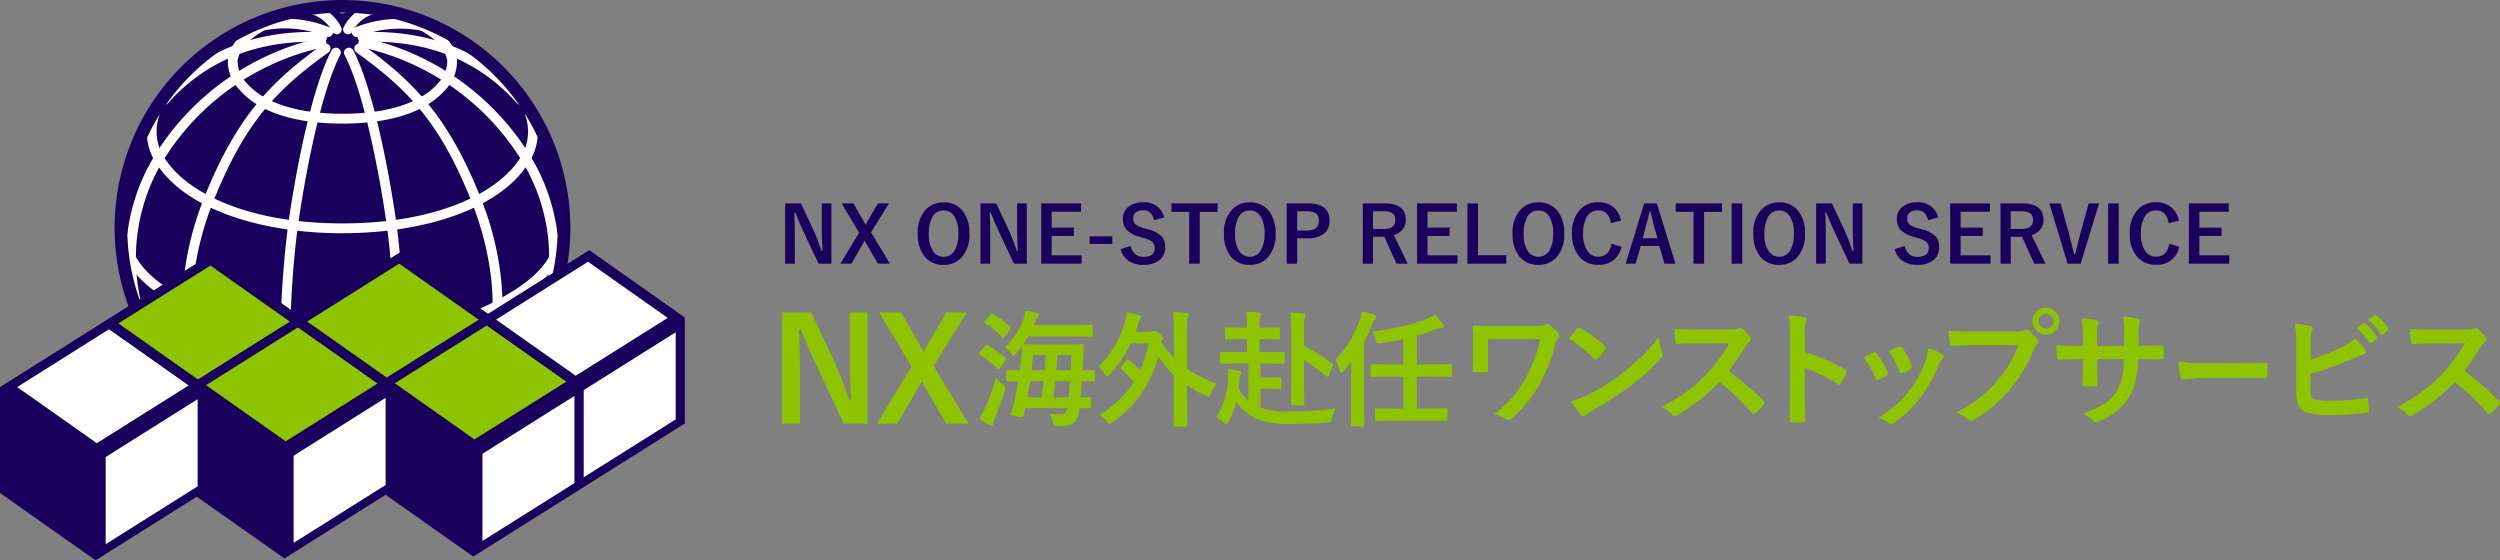 <svg xmlns="http://www.w3.org/2000/svg" xmlns:xlink="http://www.w3.org/1999/xlink" width="232" height="52" viewBox="0 0 232 52">
  <rect x="0" y="0" width="232" height="52" fill="#808080" stroke="none"/>
  <defs>
    <clipPath id="clip-path">
      <rect id="長方形_127" data-name="長方形 127" width="232" height="52" fill="none"/>
    </clipPath>
  </defs>
  <g id="logo" transform="translate(0 0)">
    <g id="グループ_90" data-name="グループ 90" transform="translate(0 0)" clip-path="url(#clip-path)">
      <path id="パス_145" data-name="パス 145" d="M135.662,34.046v5.592h-1.19l-1.355-2.882q-.433-.933-.8-1.848h-.1q.049.929.049,2.02v2.71h-.895V34.046h1.465L134,36.524a18.549,18.549,0,0,1,.743,1.918h.1q-.071-1.14-.07-2.048V34.046Z" transform="translate(-58.51 -15.17)" fill="#1a005d"/>
      <path id="パス_146" data-name="パス 146" d="M145.125,34.046l-1.665,2.685,1.753,2.907h-1.12l-1.038-1.795c-.019-.031-.053-.093-.1-.186-.035-.066-.065-.119-.092-.159-.049.084-.111.2-.186.345l-1.045,1.795h-1.018l1.739-2.868-1.623-2.724h1.1l.9,1.583q.038.067.119.215c.043.08.078.143.106.19l.229-.419.916-1.57Z" transform="translate(-62.626 -15.17)" fill="#1a005d"/>
      <path id="パス_147" data-name="パス 147" d="M155.962,33.875a2.144,2.144,0,0,1,1.816.852,3.3,3.3,0,0,1,.577,2.038,3.107,3.107,0,0,1-.75,2.242,2.176,2.176,0,0,1-1.651.665,2.142,2.142,0,0,1-1.817-.855,3.29,3.29,0,0,1-.577-2.034,3.117,3.117,0,0,1,.753-2.245,2.18,2.18,0,0,1,1.648-.661m0,.75a1.14,1.14,0,0,0-1.039.609,3.025,3.025,0,0,0-.331,1.541,2.761,2.761,0,0,0,.426,1.679A1.183,1.183,0,0,0,157,38.309a3.046,3.046,0,0,0,.327-1.535,2.775,2.775,0,0,0-.423-1.682,1.117,1.117,0,0,0-.94-.468" transform="translate(-68.394 -15.094)" fill="#1a005d"/>
      <path id="パス_148" data-name="パス 148" d="M168.358,34.046v5.592h-1.191l-1.355-2.882q-.433-.933-.8-1.848h-.1q.049.929.05,2.02v2.71h-.9V34.046h1.465l1.161,2.478a18.528,18.528,0,0,1,.743,1.918h.1q-.072-1.14-.071-2.048V34.046Z" transform="translate(-73.072 -15.17)" fill="#1a005d"/>
      <path id="パス_149" data-name="パス 149" d="M177.91,34.046v.771h-2.722v1.478h2.056v.771h-2.056v1.8h2.778v.771h-3.75V34.046Z" transform="translate(-77.593 -15.17)" fill="#1a005d"/>
      <rect id="長方形_124" data-name="長方形 124" width="2.105" height="0.707" transform="translate(101.123 21.931)" fill="#1a005d"/>
      <path id="パス_150" data-name="パス 150" d="M191.554,35.268l-.943.257q-.218-.915-1-.915a1.053,1.053,0,0,0-.722.222.648.648,0,0,0-.211.507.738.738,0,0,0,.243.6,2.225,2.225,0,0,0,.785.338l.3.088a2.651,2.651,0,0,1,1.345.7,1.444,1.444,0,0,1,.292.95,1.482,1.482,0,0,1-.577,1.253,2.318,2.318,0,0,1-1.444.4,2.344,2.344,0,0,1-1.433-.408,1.86,1.86,0,0,1-.679-1.042l.929-.3a1.318,1.318,0,0,0,.454.782,1.113,1.113,0,0,0,.708.228q1.071,0,1.07-.8a.735.735,0,0,0-.236-.6,2.414,2.414,0,0,0-.855-.369l-.289-.085a2.578,2.578,0,0,1-1.281-.707,1.5,1.5,0,0,1-.292-.975,1.363,1.363,0,0,1,.549-1.133,2.081,2.081,0,0,1,1.32-.394,1.87,1.87,0,0,1,1.968,1.394" transform="translate(-83.513 -15.093)" fill="#1a005d"/>
      <path id="パス_151" data-name="パス 151" d="M200.294,34.046v.785h-1.665v4.807h-.982V34.831H196v-.785Z" transform="translate(-87.293 -15.17)" fill="#1a005d"/>
      <path id="パス_152" data-name="パス 152" d="M207.2,33.875a2.145,2.145,0,0,1,1.816.852,3.3,3.3,0,0,1,.577,2.038,3.11,3.11,0,0,1-.75,2.242,2.176,2.176,0,0,1-1.651.665,2.142,2.142,0,0,1-1.816-.855,3.29,3.29,0,0,1-.577-2.034,3.117,3.117,0,0,1,.753-2.245,2.18,2.18,0,0,1,1.648-.661m0,.75a1.141,1.141,0,0,0-1.039.609,3.031,3.031,0,0,0-.331,1.541,2.761,2.761,0,0,0,.426,1.679,1.183,1.183,0,0,0,1.978-.144,3.039,3.039,0,0,0,.328-1.535,2.775,2.775,0,0,0-.423-1.682,1.118,1.118,0,0,0-.94-.468" transform="translate(-91.215 -15.094)" fill="#1a005d"/>
      <path id="パス_153" data-name="パス 153" d="M215.3,34.046h1.975q2,0,2,1.6a1.458,1.458,0,0,1-.6,1.264,2.472,2.472,0,0,1-1.461.38h-.943v2.347H215.3Zm.972.729v1.788h.915q1.1,0,1.1-.908,0-.88-1.066-.88Z" transform="translate(-95.893 -15.17)" fill="#1a005d"/>
      <path id="パス_154" data-name="パス 154" d="M228.019,34.046h2.011q1.982,0,1.982,1.52a1.384,1.384,0,0,1-.324.936,1.614,1.614,0,0,1-.785.486l1.292,2.65h-1.045l-1.134-2.506-.253.007h-.792v2.5h-.951Zm.951.729v1.643h.975q1.095,0,1.095-.837,0-.807-1.053-.806Z" transform="translate(-101.556 -15.17)" fill="#1a005d"/>
      <path id="パス_155" data-name="パス 155" d="M240.8,34.046v.771h-2.721v1.478h2.056v.771h-2.056v1.8h2.778v.771h-3.75V34.046Z" transform="translate(-105.605 -15.17)" fill="#1a005d"/>
      <path id="パス_156" data-name="パス 156" d="M246.514,34.046v4.808h2.623v.785h-3.605V34.046Z" transform="translate(-109.356 -15.17)" fill="#1a005d"/>
      <path id="パス_157" data-name="パス 157" d="M255.487,33.875a2.144,2.144,0,0,1,1.816.852,3.294,3.294,0,0,1,.577,2.038,3.114,3.114,0,0,1-.749,2.242,2.178,2.178,0,0,1-1.652.665,2.142,2.142,0,0,1-1.816-.855,3.29,3.29,0,0,1-.577-2.034,3.117,3.117,0,0,1,.753-2.245,2.18,2.18,0,0,1,1.648-.661m0,.75a1.141,1.141,0,0,0-1.039.609,3.032,3.032,0,0,0-.33,1.541,2.761,2.761,0,0,0,.426,1.679,1.183,1.183,0,0,0,1.978-.144,3.04,3.04,0,0,0,.328-1.535,2.774,2.774,0,0,0-.423-1.682,1.117,1.117,0,0,0-.94-.468" transform="translate(-112.72 -15.094)" fill="#1a005d"/>
      <path id="パス_158" data-name="パス 158" d="M267.588,35.565l-.943.229q-.208-1.183-1.176-1.183a1.177,1.177,0,0,0-1.06.612,2.932,2.932,0,0,0-.345,1.535,2.694,2.694,0,0,0,.447,1.679,1.161,1.161,0,0,0,.958.471q1,0,1.232-1.2l.919.282a2.023,2.023,0,0,1-2.158,1.664,2.192,2.192,0,0,1-1.841-.855,3.251,3.251,0,0,1-.588-2.034,3.1,3.1,0,0,1,.76-2.245,2.228,2.228,0,0,1,1.669-.661,2.127,2.127,0,0,1,1.479.513,2.17,2.17,0,0,1,.648,1.19" transform="translate(-117.15 -15.088)" fill="#1a005d"/>
      <path id="パス_159" data-name="パス 159" d="M274.905,34.046l1.725,5.593h-1.018l-.475-1.644h-1.718l-.483,1.644h-.922l1.714-5.593Zm.059,3.227-.327-1.133q-.063-.24-.331-1.376h-.063q-.18.785-.345,1.369l-.3,1.14Z" transform="translate(-121.151 -15.17)" fill="#1a005d"/>
      <path id="パス_160" data-name="パス 160" d="M284.683,34.046v.785h-1.665v4.807h-.982V34.831h-1.651v-.785Z" transform="translate(-124.879 -15.17)" fill="#1a005d"/>
      <rect id="長方形_125" data-name="長方形 125" width="0.982" height="5.592" transform="translate(160.698 18.876)" fill="#1a005d"/>
      <path id="パス_161" data-name="パス 161" d="M295.773,33.875a2.146,2.146,0,0,1,1.817.852,3.3,3.3,0,0,1,.577,2.038,3.112,3.112,0,0,1-.75,2.242,2.177,2.177,0,0,1-1.652.665,2.142,2.142,0,0,1-1.816-.855,3.289,3.289,0,0,1-.577-2.034,3.116,3.116,0,0,1,.753-2.245,2.18,2.18,0,0,1,1.648-.661m0,.75a1.141,1.141,0,0,0-1.039.609,3.031,3.031,0,0,0-.331,1.541,2.761,2.761,0,0,0,.426,1.679,1.183,1.183,0,0,0,1.979-.144,3.045,3.045,0,0,0,.328-1.535,2.775,2.775,0,0,0-.423-1.682,1.119,1.119,0,0,0-.941-.468" transform="translate(-130.663 -15.094)" fill="#1a005d"/>
      <path id="パス_162" data-name="パス 162" d="M308.17,34.046v5.592h-1.19l-1.355-2.882q-.433-.933-.8-1.848h-.1q.05.929.049,2.02v2.71h-.894V34.046h1.464l1.162,2.478a18.382,18.382,0,0,1,.743,1.918h.1q-.071-1.14-.071-2.048V34.046Z" transform="translate(-135.343 -15.17)" fill="#1a005d"/>
      <path id="パス_163" data-name="パス 163" d="M321.057,35.268l-.943.257q-.218-.915-1-.915a1.055,1.055,0,0,0-.722.222.648.648,0,0,0-.211.507.738.738,0,0,0,.243.6,2.215,2.215,0,0,0,.785.338l.3.088a2.654,2.654,0,0,1,1.346.7,1.447,1.447,0,0,1,.292.95,1.48,1.48,0,0,1-.577,1.253,2.317,2.317,0,0,1-1.443.4,2.344,2.344,0,0,1-1.433-.408,1.863,1.863,0,0,1-.679-1.042l.929-.3a1.315,1.315,0,0,0,.454.782,1.116,1.116,0,0,0,.708.228q1.07,0,1.07-.8a.735.735,0,0,0-.236-.6,2.422,2.422,0,0,0-.856-.369l-.288-.085a2.58,2.58,0,0,1-1.282-.707,1.5,1.5,0,0,1-.292-.975,1.363,1.363,0,0,1,.549-1.133,2.08,2.08,0,0,1,1.32-.394,1.87,1.87,0,0,1,1.968,1.394" transform="translate(-141.192 -15.093)" fill="#1a005d"/>
      <path id="パス_164" data-name="パス 164" d="M330,34.046v.771h-2.722v1.478h2.056v.771h-2.056v1.8h2.778v.771h-3.75V34.046Z" transform="translate(-145.331 -15.17)" fill="#1a005d"/>
      <path id="パス_165" data-name="パス 165" d="M334.728,34.046h2.01q1.982,0,1.982,1.52a1.384,1.384,0,0,1-.324.936,1.613,1.613,0,0,1-.785.486l1.292,2.65h-1.045l-1.134-2.506-.253.007h-.792v2.5h-.951Zm.951.729v1.643h.975q1.095,0,1.095-.837,0-.807-1.053-.806Z" transform="translate(-149.082 -15.17)" fill="#1a005d"/>
      <path id="パス_166" data-name="パス 166" d="M347.526,34.046l-1.711,5.592H344.6l-1.693-5.592h1.045l.729,2.629q.027.1.524,2.069h.1q.286-1.2.517-2.041l.736-2.657Z" transform="translate(-152.727 -15.17)" fill="#1a005d"/>
      <rect id="長方形_126" data-name="長方形 126" width="0.982" height="5.592" transform="translate(195.633 18.876)" fill="#1a005d"/>
      <path id="パス_167" data-name="パス 167" d="M360.917,35.565l-.944.229q-.208-1.183-1.176-1.183a1.177,1.177,0,0,0-1.06.612,2.932,2.932,0,0,0-.345,1.535,2.7,2.7,0,0,0,.447,1.679,1.161,1.161,0,0,0,.958.471q1,0,1.232-1.2l.919.282a2.023,2.023,0,0,1-2.158,1.664,2.192,2.192,0,0,1-1.841-.855,3.251,3.251,0,0,1-.588-2.034,3.1,3.1,0,0,1,.76-2.245,2.228,2.228,0,0,1,1.669-.661,2.127,2.127,0,0,1,1.479.513,2.17,2.17,0,0,1,.648,1.19" transform="translate(-158.717 -15.088)" fill="#1a005d"/>
      <path id="パス_168" data-name="パス 168" d="M369.944,34.046v.771h-2.722v1.478h2.056v.771h-2.056v1.8H370v.771h-3.75V34.046Z" transform="translate(-163.122 -15.17)" fill="#1a005d"/>
      <path id="パス_169" data-name="パス 169" d="M138.794,52.3V62.626h-2.2l-2.5-5.321q-.8-1.722-1.482-3.411h-.182q.092,1.716.091,3.73v5h-1.651V52.3h2.7l2.145,4.574a34.147,34.147,0,0,1,1.372,3.541h.182q-.13-2.106-.13-3.782V52.3Z" transform="translate(-58.288 -23.304)" fill="#8ec300"/>
      <path id="パス_170" data-name="パス 170" d="M155.066,52.3l-3.074,4.957,3.237,5.367h-2.067l-1.917-3.313q-.052-.085-.188-.345c-.065-.121-.121-.218-.169-.292q-.137.234-.344.637l-1.931,3.313h-1.878l3.211-5.3-3-5.029h2.034l1.664,2.924q.072.124.221.4c.078.147.143.264.195.351l.423-.773,1.69-2.9Z" transform="translate(-65.353 -23.304)" fill="#8ec300"/>
      <path id="パス_171" data-name="パス 171" d="M164.6,55.214a10.432,10.432,0,0,1,1.683,1.188.162.162,0,0,1,.052.1.308.308,0,0,1-.057.131l-.535.694c-.057.08-.1.119-.125.119a.257.257,0,0,1-.108-.057,8.294,8.294,0,0,0-1.644-1.285c-.053-.03-.079-.06-.079-.091a.281.281,0,0,1,.068-.13l.512-.614c.049-.06.093-.091.131-.091a.231.231,0,0,1,.1.034m-.779,6.776a6.613,6.613,0,0,0,.524-.9,14.233,14.233,0,0,0,1-2.831,4.8,4.8,0,0,0,.643.551c.171.11.256.208.256.3a1.352,1.352,0,0,1-.046.261,22.333,22.333,0,0,1-.944,2.666,1.341,1.341,0,0,0-.148.466q0,.188-.12.188a.625.625,0,0,1-.256-.091,8.314,8.314,0,0,1-.91-.608M165.1,52.3a9.1,9.1,0,0,1,1.6,1.2.138.138,0,0,1,.063.1.322.322,0,0,1-.074.147l-.512.683c-.053.068-.093.1-.119.1a.209.209,0,0,1-.1-.051,7.341,7.341,0,0,0-1.6-1.319q-.08-.04-.08-.08a.311.311,0,0,1,.074-.13l.523-.592c.053-.064.1-.1.131-.1a.239.239,0,0,1,.1.04m1.063,3.126a6.525,6.525,0,0,0,1.712-2.535,3.065,3.065,0,0,0,.211-.887q.574.08,1.1.2.211.052.21.176a.3.3,0,0,1-.1.2,1.146,1.146,0,0,0-.267.393,3.718,3.718,0,0,1-.154.364H172.7l1.524-.012a.213.213,0,0,1,.114.017.165.165,0,0,1,.017.1v.842c0,.064-.009.1-.029.119s-.045.017-.1.017l-1.524-.023h-4.334q-.187.33-.455.711l1.467.023h2.553l1.462-.023a.125.125,0,0,1,.142.142q-.04.585-.057.989l-.057,1.3.989-.023a.1.1,0,0,1,.136.125v.819a.169.169,0,0,1-.02.1.2.2,0,0,1-.117.02l-.136-.006q-.409-.012-.927-.017-.034.557-.125,1.506l.836-.023a.21.21,0,0,1,.125.023.194.194,0,0,1,.017.1v.785c0,.057-.008.092-.023.105a.217.217,0,0,1-.12.02l-.13-.006c-.254-.007-.525-.013-.814-.017l-.023.256a1.679,1.679,0,0,1-.495,1.109,1.579,1.579,0,0,1-1.04.3c-.319,0-.525,0-.62-.011s-.154-.03-.176-.069a1.46,1.46,0,0,1-.1-.307,2.776,2.776,0,0,0-.347-.756,9.8,9.8,0,0,0,1.092.051q.529,0,.586-.574h-3.9q-.086.381-.154.648-.034.187-.176.187a3.22,3.22,0,0,1-.455-.068,4.375,4.375,0,0,1-.472-.1c-.068-.023-.1-.053-.1-.091a.4.4,0,0,1,.028-.114,7.321,7.321,0,0,0,.279-.921q.245-1.035.409-2.041-.415.006-.757.017l-.233.006a.177.177,0,0,1-.114-.023.192.192,0,0,1-.017-.1v-.819q0-.091.028-.108a.181.181,0,0,1,.1-.017l1.131.023q.068-.488.16-1.466.034-.369.034-.779-.227.319-.546.694-.154.188-.233.188t-.233-.2a2.583,2.583,0,0,0-.6-.546m2.132,4.639h1.291q.08-.5.2-1.506h-1.246q-.108.734-.245,1.506m.512-3.951q-.051.688-.142,1.421h1.222q.046-.466.1-1.421Zm3.435,2.444H170.88q-.113,1.006-.187,1.506h1.422q.062-.506.13-1.506m.125-2.444h-1.291l-.1,1.421h1.336q.046-.977.057-1.421" transform="translate(-72.949 -23.173)" fill="#8ec300"/>
      <path id="パス_172" data-name="パス 172" d="M186.642,56.662a11.793,11.793,0,0,1,1.024,1,11.389,11.389,0,0,0,.8-2.524h-1.655a11.362,11.362,0,0,1-1.979,2.922q-.153.176-.233.176c-.053,0-.119-.078-.2-.233a2.4,2.4,0,0,0-.58-.711,9.608,9.608,0,0,0,2.445-4.122,3.689,3.689,0,0,0,.154-.915,9.578,9.578,0,0,1,1.188.256q.176.051.176.159a.261.261,0,0,1-.085.2,2.019,2.019,0,0,0-.233.6l-.2.592h1.2a.745.745,0,0,0,.352-.068.365.365,0,0,1,.159-.045.97.97,0,0,1,.512.313q.341.3.341.4a.4.4,0,0,1-.119.2l-.068.114a8.443,8.443,0,0,0,1.166,1.489V54a12.129,12.129,0,0,0-.1-1.768,10.493,10.493,0,0,1,1.285.091c.118.012.176.049.176.114a.925.925,0,0,1-.063.233,5.681,5.681,0,0,0-.079,1.3v3.525a13.466,13.466,0,0,0,2.735,1.393,3.42,3.42,0,0,0-.512.921q-.114.29-.21.29a.9.9,0,0,1-.267-.091,12.978,12.978,0,0,1-1.746-.977V60.7l.023,2.024a.181.181,0,0,1-.023.114.211.211,0,0,1-.108.017h-1.012c-.061,0-.1-.008-.108-.023a.212.212,0,0,1-.017-.108l.023-2.024V58.06a9.89,9.89,0,0,1-1.456-1.722,10.63,10.63,0,0,1-1.723,3.7,11.34,11.34,0,0,1-2.508,2.422.743.743,0,0,1-.278.165c-.038,0-.123-.078-.256-.233a2.834,2.834,0,0,0-.677-.62,9.132,9.132,0,0,0,3.179-3.047,12.619,12.619,0,0,0-1.149-1.188q-.068-.074-.068-.108a.252.252,0,0,1,.068-.136l.478-.619c.042-.053.076-.08.1-.08a.207.207,0,0,1,.119.068" transform="translate(-81.871 -23.273)" fill="#8ec300"/>
      <path id="パス_173" data-name="パス 173" d="M205.492,56.971l-1.5.023a.177.177,0,0,1-.114-.023.214.214,0,0,1-.017-.108v-.836c0-.068.009-.11.029-.125a.18.18,0,0,1,.1-.017l1.5.023h.876v-1.2h-.535l-1.388.023a.178.178,0,0,1-.114-.023.2.2,0,0,1-.017-.1v-.842c0-.064.007-.1.023-.119a.207.207,0,0,1,.108-.017l1.388.023h.535a9.909,9.909,0,0,0-.085-1.49q.615.017,1.2.068c.118.016.176.059.176.131a.64.64,0,0,1-.057.211,3.289,3.289,0,0,0-.068.881v.2h.393l1.376-.023q.092,0,.108.028a.21.21,0,0,1,.017.108v.842c0,.06-.008.1-.023.108a.194.194,0,0,1-.1.017l-1.376-.023h-.393v1.2h.717l1.49-.023c.064,0,.1.009.114.028a.232.232,0,0,1,.017.114v.836c0,.065-.008.1-.023.114a.211.211,0,0,1-.108.017l-1.49-.023h-.637v1.3h.87l.944-.023a.181.181,0,0,1,.114.023.2.2,0,0,1,.017.1v.842a.172.172,0,0,1-.02.1.185.185,0,0,1-.111.02l-.944-.023h-.87V61.07a7.338,7.338,0,0,0,2.6.358,35.291,35.291,0,0,0,4.368-.278,3.5,3.5,0,0,0-.336.909.662.662,0,0,1-.119.335.77.77,0,0,1-.313.057q-1.626.131-3.5.131a10.594,10.594,0,0,1-2.1-.171,4.455,4.455,0,0,1-2.849-1.9,7.847,7.847,0,0,1-.723,1.91q-.125.21-.2.211c-.045,0-.115-.048-.21-.142a2.716,2.716,0,0,0-.711-.546,6.924,6.924,0,0,0,1.086-3.713c0-.064.006-.129.006-.193a5.265,5.265,0,0,0-.034-.552q.591.074,1.052.171c.133.034.2.081.2.142a.36.36,0,0,1-.074.2,1.321,1.321,0,0,0-.068.432q-.051.591-.091.87a3.757,3.757,0,0,0,.893,1.109V56.971Zm4.88-4.707q.722.022,1.251.085c.125.011.187.053.187.125a.645.645,0,0,1-.074.233,5.183,5.183,0,0,0-.08,1.234v1.364a24.78,24.78,0,0,1,2.633,1.677c.053.034.079.066.079.1a.515.515,0,0,1-.045.136l-.364.858c-.038.091-.074.137-.108.137a.206.206,0,0,1-.1-.052,20.509,20.509,0,0,0-2.093-1.495v2.109l.023,1.933a.214.214,0,0,1-.02.119c-.013.016-.05.023-.11.023h-.978q-.091,0-.108-.028a.232.232,0,0,1-.017-.114l.023-1.933v-4.8a13.977,13.977,0,0,0-.1-1.711" transform="translate(-90.646 -23.241)" fill="#8ec300"/>
      <path id="パス_174" data-name="パス 174" d="M223.424,56.626a10.038,10.038,0,0,0,2.269-3.713,3.775,3.775,0,0,0,.2-.813,9.07,9.07,0,0,1,1.166.347c.125.049.187.1.187.164a.307.307,0,0,1-.13.211,1.329,1.329,0,0,0-.279.523,14.535,14.535,0,0,1-.745,1.6V60.89l.023,1.768c0,.06-.009.1-.028.114a.211.211,0,0,1-.108.017h-.984c-.06,0-.1-.008-.108-.023a.214.214,0,0,1-.017-.108l.023-1.768V58.212q0-.932.012-1.433-.341.461-.688.858c-.083.11-.154.165-.21.165-.072,0-.129-.089-.171-.267a2.885,2.885,0,0,0-.409-.909m5.38,5.628-1.57.023q-.091,0-.108-.023a.251.251,0,0,1-.011-.1v-.926a.2.2,0,0,1,.017-.108.181.181,0,0,1,.1-.017l1.57.023h.933V58.167h-1.314l-1.6.023c-.061,0-.1-.007-.114-.023a.191.191,0,0,1-.017-.1v-.91c0-.068.009-.109.028-.124a.175.175,0,0,1,.1-.018l1.6.023h1.314V54.693q-1.087.239-2.1.375c-.11.015-.18.023-.21.023a.184.184,0,0,1-.165-.079,1.126,1.126,0,0,1-.074-.268,2.911,2.911,0,0,0-.307-.784,19.621,19.621,0,0,0,5.078-1.16,2.909,2.909,0,0,0,.723-.4,6.166,6.166,0,0,1,.733.91.382.382,0,0,1,.091.21c0,.072-.073.113-.222.125a2.281,2.281,0,0,0-.659.176q-.842.33-1.632.557v2.655h1.535l1.6-.023a.186.186,0,0,1,.114.023.267.267,0,0,1,.017.119v.91c0,.056-.008.092-.023.105a.187.187,0,0,1-.108.019l-1.6-.023h-1.535v2.956h1.143l1.57-.023a.181.181,0,0,1,.114.023.206.206,0,0,1,.017.1v.926c0,.057-.007.092-.021.105s-.05.02-.11.02l-1.57-.023Z" transform="translate(-99.509 -23.214)" fill="#8ec300"/>
      <path id="パス_175" data-name="パス 175" d="M247.822,55.634v1.455q0,.978.012,1.4c0,.095-.014.152-.04.171a.333.333,0,0,1-.17.034c-.171.007-.342.011-.512.011s-.341,0-.511-.011c-.149,0-.222-.042-.222-.125q.057-.773.057-1.478v-1.1q0-.944-.046-1.513c0-.075.052-.114.153-.114q1.024.046,1.946.045h3.923a1.329,1.329,0,0,0,.712-.13.253.253,0,0,1,.148-.068.412.412,0,0,1,.222.1,4.211,4.211,0,0,1,.864.773.318.318,0,0,1,.079.2.31.31,0,0,1-.1.222,1.959,1.959,0,0,0-.3.688,15.935,15.935,0,0,1-1.417,3.6,11.487,11.487,0,0,1-2.61,3.19.392.392,0,0,1-.279.13.4.4,0,0,1-.233-.079,3.762,3.762,0,0,0-1.12-.444A11.72,11.72,0,0,0,250.2,60.9a10.191,10.191,0,0,0,1.126-1.671,13.472,13.472,0,0,0,1.342-3.6Z" transform="translate(-109.733 -24.155)" fill="#8ec300"/>
      <path id="パス_176" data-name="パス 176" d="M262.46,55.849q.29-.353.813-.91a.212.212,0,0,1,.165-.091.367.367,0,0,1,.153.057,10.5,10.5,0,0,1,2.224,1.654.279.279,0,0,1,.1.165.253.253,0,0,1-.068.147,11.345,11.345,0,0,1-.722.875c-.065.061-.112.091-.143.091a.247.247,0,0,1-.148-.091,11.985,11.985,0,0,0-2.377-1.9m.256,5.81a8.577,8.577,0,0,0,1.575-.58q1.126-.585,1.871-1.074.654-.427,1.479-1.092a24.612,24.612,0,0,0,1.86-1.637,17.584,17.584,0,0,0,1.337-1.529,5.408,5.408,0,0,0,.324,1.359.612.612,0,0,1,.057.222.631.631,0,0,1-.188.352,17.914,17.914,0,0,1-2.678,2.467,26.8,26.8,0,0,1-3.515,2.28,4.547,4.547,0,0,0-.779.54.335.335,0,0,1-.211.114.288.288,0,0,1-.2-.125,7.632,7.632,0,0,1-.933-1.3" transform="translate(-116.895 -24.438)" fill="#8ec300"/>
      <path id="パス_177" data-name="パス 177" d="M284.263,58.854a28.31,28.31,0,0,1,3.224,2.814.25.25,0,0,1,.091.165A.288.288,0,0,1,287.5,62a6.239,6.239,0,0,1-.779.8.217.217,0,0,1-.142.068.266.266,0,0,1-.165-.091,21.141,21.141,0,0,0-3.025-2.888,16.864,16.864,0,0,1-3.913,3.076,1,1,0,0,1-.267.091.254.254,0,0,1-.2-.1,3.223,3.223,0,0,0-.978-.762,16.184,16.184,0,0,0,2.411-1.466A14.7,14.7,0,0,0,284.32,56.3l-3,.012q-.9,0-1.843.074c-.076.007-.127-.059-.154-.2a5.587,5.587,0,0,1-.1-1.211q.625.046,1.967.045h3.2a1.914,1.914,0,0,0,.8-.108.218.218,0,0,1,.131-.045.484.484,0,0,1,.2.091,4.147,4.147,0,0,1,.756.819.333.333,0,0,1,.057.147.308.308,0,0,1-.153.233,2.235,2.235,0,0,0-.427.517,20.2,20.2,0,0,1-1.49,2.177" transform="translate(-123.83 -24.448)" fill="#8ec300"/>
      <path id="パス_178" data-name="パス 178" d="M300.8,56.2a17.461,17.461,0,0,1,3.7,1.586c.1.053.153.119.153.2a.281.281,0,0,1-.023.1,6.57,6.57,0,0,1-.5,1.012c-.049.088-.1.131-.154.131a.194.194,0,0,1-.131-.057,12.827,12.827,0,0,0-3.06-1.5v2.575q0,.637.046,2.28v.034q0,.142-.211.142c-.175.011-.347.017-.517.017s-.347-.006-.517-.017c-.148,0-.222-.059-.222-.176q.046-1.126.045-2.291V54.51a10.5,10.5,0,0,0-.114-1.723,8.2,8.2,0,0,1,1.456.187c.148.03.222.1.222.2a.6.6,0,0,1-.1.267,3.844,3.844,0,0,0-.08,1.092Z" transform="translate(-133.302 -23.52)" fill="#8ec300"/>
      <path id="パス_179" data-name="パス 179" d="M311.8,59c.228-.125.534-.278.921-.46a.283.283,0,0,1,.125-.034.232.232,0,0,1,.176.114,6.143,6.143,0,0,1,1,1.723c.03.11.046.169.046.176,0,.049-.046.1-.136.165a5.305,5.305,0,0,1-.75.358.285.285,0,0,1-.1.023c-.08,0-.142-.061-.187-.182A6.822,6.822,0,0,0,311.8,59m6.011-.869a5.157,5.157,0,0,1,1.3.557c.1.076.154.142.154.2a.308.308,0,0,1-.125.211,1.841,1.841,0,0,0-.353.591,14.127,14.127,0,0,1-1.757,3.1,10.151,10.151,0,0,1-2.4,2.251.524.524,0,0,1-.278.125.255.255,0,0,1-.187-.08,2.823,2.823,0,0,0-.99-.489,16.507,16.507,0,0,0,1.746-1.29,8.074,8.074,0,0,0,1.047-1.132,10.783,10.783,0,0,0,1.575-2.808,5.2,5.2,0,0,0,.267-1.234m-3.668.278q.744-.353.933-.426a.275.275,0,0,1,.119-.034.234.234,0,0,1,.182.125,5.839,5.839,0,0,1,.9,1.7.461.461,0,0,1,.028.136q0,.1-.148.176a4.863,4.863,0,0,1-.8.358.235.235,0,0,1-.074.017c-.062,0-.114-.063-.159-.188a8.469,8.469,0,0,0-.978-1.865" transform="translate(-138.869 -25.818)" fill="#8ec300"/>
      <path id="パス_180" data-name="パス 180" d="M326.049,53.637q.734.08,2.235.08h4.157a1.329,1.329,0,0,0,.643-.119.358.358,0,0,1,.2-.068.265.265,0,0,1,.194.079,4.167,4.167,0,0,1,.8.807.4.4,0,0,1,.091.227.325.325,0,0,1-.114.222,1.651,1.651,0,0,0-.273.461,13.84,13.84,0,0,1-2.258,3.786,12.926,12.926,0,0,1-3.3,2.774.586.586,0,0,1-.319.1.4.4,0,0,1-.289-.131,3.446,3.446,0,0,0-1.081-.636,13.306,13.306,0,0,0,2.257-1.4,11.7,11.7,0,0,0,1.547-1.506,10.361,10.361,0,0,0,1.974-3.326H328.3q-.66,0-1.922.057c-.121.008-.2-.07-.221-.233q-.041-.29-.1-1.172m9.037-2.132a1.247,1.247,0,1,1-1.257,1.245,1.174,1.174,0,0,1,.415-.933,1.226,1.226,0,0,1,.842-.313m0,.557a.662.662,0,0,0-.517.222.681.681,0,0,0-.171.466.7.7,0,0,0,1.206.472.689.689,0,0,0,.171-.472.669.669,0,0,0-.688-.688" transform="translate(-145.217 -22.949)" fill="#8ec300"/>
      <path id="パス_181" data-name="パス 181" d="M351.7,55.684h.409q.956,0,1.758-.034h.028q.12,0,.136.188c.012.147.017.3.017.455s-.006.313-.017.461c-.011.125-.063.187-.154.187h-.046l-1.678-.011h-.477a10.277,10.277,0,0,1-.29,2.177,5.675,5.675,0,0,1-.609,1.41,5.484,5.484,0,0,1-2.747,2.166,1.1,1.1,0,0,1-.329.1.338.338,0,0,1-.217-.131,3.1,3.1,0,0,0-.966-.694,7.612,7.612,0,0,0,2.064-.932,3.887,3.887,0,0,0,1.08-1.132,4.313,4.313,0,0,0,.518-1.325,9.571,9.571,0,0,0,.165-1.643h-2.48v.42q0,1.313.034,1.927c.008.1-.059.154-.2.165s-.313.017-.5.017-.351-.006-.506-.017-.211-.057-.211-.136v-.029q.063-.989.063-1.9V56.93h-.352q-1.013,0-1.923.057-.118,0-.136-.222-.034-.182-.079-1.126.813.057,2.138.057h.352v-.847a9.86,9.86,0,0,0-.142-1.712,11.694,11.694,0,0,1,1.422.182c.118.023.176.078.176.165a.9.9,0,0,1-.068.245,4.166,4.166,0,0,0-.085,1.12V55.7h2.5l.012-1.143c0-.053,0-.133,0-.238a6.957,6.957,0,0,0-.108-1.353,10.613,10.613,0,0,1,1.365.2c.14.03.211.091.211.182a.576.576,0,0,1-.052.211,3.677,3.677,0,0,0-.091,1.023Z" transform="translate(-153.242 -23.598)" fill="#8ec300"/>
      <path id="パス_182" data-name="パス 182" d="M364.535,60.519a13.954,13.954,0,0,0,2.262.142h3.378q.5,0,1.279-.017,1-.017,1.131-.023h.05q.138,0,.138.165.016.267.016.552t-.016.546c0,.118-.049.176-.148.176h-.04q-1.572-.023-2.339-.023h-3.773l-1.54.142c-.134,0-.213-.082-.241-.245a12.212,12.212,0,0,1-.159-1.415" transform="translate(-162.358 -26.965)" fill="#8ec300"/>
      <path id="パス_183" data-name="パス 183" d="M385.468,56.845a23.3,23.3,0,0,0,2.844-1.125,4.241,4.241,0,0,0,1.245-.842,6.3,6.3,0,0,1,.968,1.046.352.352,0,0,1,.091.211q0,.159-.2.21a7.453,7.453,0,0,0-.967.386,31.7,31.7,0,0,1-4,1.444v1.546a1.413,1.413,0,0,0,.091.608.474.474,0,0,0,.3.216,5.955,5.955,0,0,0,1.461.13,21.751,21.751,0,0,0,3.288-.267.578.578,0,0,1,.073-.006c.08,0,.125.057.137.171q.068.648.068,1.006c0,.129-.082.2-.245.21a28.036,28.036,0,0,1-3.457.211,5.956,5.956,0,0,1-2.217-.313q-.825-.347-.825-1.745v-4.3a14.838,14.838,0,0,0-.114-2.132,10.708,10.708,0,0,1,1.468.233c.125.034.187.1.187.187a.526.526,0,0,1-.079.245,2.807,2.807,0,0,0-.12,1.046Zm4.254-2.934.614-.432a.107.107,0,0,1,.068-.028.182.182,0,0,1,.108.051,4.877,4.877,0,0,1,1.1,1.251.139.139,0,0,1,.034.079.127.127,0,0,1-.068.1l-.489.364a.175.175,0,0,1-.091.034.139.139,0,0,1-.108-.074,6.015,6.015,0,0,0-1.172-1.347m1.069-.767.58-.421a.153.153,0,0,1,.074-.028.185.185,0,0,1,.1.051,4.513,4.513,0,0,1,1.109,1.2.2.2,0,0,1,.034.1.143.143,0,0,1-.074.114l-.461.364a.178.178,0,0,1-.1.034.124.124,0,0,1-.1-.074,5.526,5.526,0,0,0-1.166-1.336" transform="translate(-171.033 -23.479)" fill="#8ec300"/>
      <path id="パス_184" data-name="パス 184" d="M407.324,58.854a28.32,28.32,0,0,1,3.224,2.814.251.251,0,0,1,.091.165.288.288,0,0,1-.079.171,6.241,6.241,0,0,1-.779.8.216.216,0,0,1-.143.068.267.267,0,0,1-.165-.091,21.132,21.132,0,0,0-3.025-2.888,16.863,16.863,0,0,1-3.913,3.076,1,1,0,0,1-.267.091.254.254,0,0,1-.2-.1,3.226,3.226,0,0,0-.978-.762,16.183,16.183,0,0,0,2.411-1.466,14.7,14.7,0,0,0,3.879-4.423l-3,.012q-.9,0-1.842.074c-.076.007-.127-.059-.154-.2a5.586,5.586,0,0,1-.1-1.211q.625.046,1.967.045h3.2a1.915,1.915,0,0,0,.8-.108.218.218,0,0,1,.131-.045.484.484,0,0,1,.2.091,4.142,4.142,0,0,1,.756.819.334.334,0,0,1,.057.147.308.308,0,0,1-.153.233,2.228,2.228,0,0,0-.426.517,20.235,20.235,0,0,1-1.49,2.177" transform="translate(-178.639 -24.448)" fill="#8ec300"/>
      <path id="パス_185" data-name="パス 185" d="M40.759,41.861A20.364,20.364,0,1,0,20.566,21.675,20.368,20.368,0,0,0,40.759,41.861" transform="translate(-9.16 -0.505)" fill="#1a005d"/>
      <path id="パス_186" data-name="パス 186" d="M56.926,74.965a.456.456,0,1,1,.456-.457v0a.456.456,0,0,1-.456.456" transform="translate(-25.151 -32.995)" fill="#fff"/>
      <path id="パス_187" data-name="パス 187" d="M60.361,45.309a.456.456,0,0,1-.233-.848c2.908-1.722,2.2-14.2,1.4-19.976-.583-4.221-2.066-12.307-3.92-15.835a.456.456,0,1,1,.808-.424c1.912,3.638,3.424,11.853,4.016,16.133.025.183,2.479,18.327-1.841,20.886a.456.456,0,0,1-.232.063" transform="translate(-25.635 -3.557)" fill="#fff"/>
      <path id="パス_188" data-name="パス 188" d="M68.4,42.471a.456.456,0,0,1-.288-.809c5.161-4.2,4.774-12.876,2.1-19.613C67.288,14.669,64.309,11.569,59.5,8.123a.456.456,0,1,1,.531-.741c4.846,3.471,8.04,6.782,11.035,14.33,2.795,7.046,3.145,16.166-2.373,20.657a.456.456,0,0,1-.288.1" transform="translate(-26.415 -3.251)" fill="#fff"/>
      <path id="パス_189" data-name="パス 189" d="M77.645,31.415a.444.444,0,0,1-.119-.016.456.456,0,0,1-.321-.559,17.266,17.266,0,0,0-2.086-13.161A23.259,23.259,0,0,0,60.378,7.231a.456.456,0,1,1,.191-.891A24.2,24.2,0,0,1,75.9,17.215a18.179,18.179,0,0,1,2.182,13.863.458.458,0,0,1-.44.338" transform="translate(-26.731 -2.82)" fill="#fff"/>
      <path id="パス_190" data-name="パス 190" d="M59.315,4.833a.456.456,0,0,1-.177-.877A11.2,11.2,0,0,1,66.82,3.7a.456.456,0,0,1-.336.848,10.359,10.359,0,0,0-6.993.248.457.457,0,0,1-.177.036" transform="translate(-26.215 -1.399)" fill="#fff"/>
      <path id="パス_191" data-name="パス 191" d="M57.868,3.576a.461.461,0,0,1-.186-.04.455.455,0,0,1-.23-.6A4,4,0,0,1,59.878.887a.456.456,0,1,1,.086.908,3.3,3.3,0,0,0-1.68,1.511.457.457,0,0,1-.417.27" transform="translate(-25.57 -0.395)" fill="#fff"/>
      <path id="パス_192" data-name="パス 192" d="M74.966,12.11a.453.453,0,0,1-.341-.152c-3.566-4-8.385-5.915-14.3-5.688a.456.456,0,1,1-.034-.911c6.21-.227,11.26,1.782,15.016,5.993a.455.455,0,0,1-.34.758" transform="translate(-26.656 -2.38)" fill="#fff"/>
      <path id="パス_193" data-name="パス 193" d="M56.925,1.5A.46.46,0,0,1,56.6,1.37a.468.468,0,0,1-.134-.323A.459.459,0,0,1,57.015.6.335.335,0,0,1,57.1.626a.4.4,0,0,1,.077.04.455.455,0,0,1,.072.058.426.426,0,0,1,.1.148.445.445,0,0,1,.036.175.459.459,0,0,1-.458.457" transform="translate(-25.15 -0.263)" fill="#fff"/>
      <path id="パス_194" data-name="パス 194" d="M49.731,45.309a.451.451,0,0,1-.232-.063c-4.32-2.559-1.866-20.7-1.841-20.886.592-4.28,2.1-12.5,4.017-16.133a.456.456,0,0,1,.808.424c-1.854,3.527-3.337,11.613-3.921,15.835-.8,5.774-1.506,18.254,1.4,19.976a.456.456,0,0,1-.233.848" transform="translate(-20.907 -3.557)" fill="#fff"/>
      <path id="パス_195" data-name="パス 195" d="M35.152,42.471a.456.456,0,0,1-.288-.1c-5.518-4.491-5.168-13.611-2.373-20.657,2.995-7.547,6.188-10.859,11.035-14.33a.456.456,0,1,1,.531.741c-4.812,3.446-7.79,6.546-10.718,13.926-2.673,6.736-3.059,15.413,2.1,19.613a.456.456,0,0,1-.288.809" transform="translate(-13.59 -3.251)" fill="#fff"/>
      <path id="パス_196" data-name="パス 196" d="M22.01,31.439a.458.458,0,0,1-.44-.338,18.209,18.209,0,0,1,2.168-13.887A24.2,24.2,0,0,1,39.073,6.34a.456.456,0,1,1,.191.891A23.261,23.261,0,0,0,24.523,17.679a17.531,17.531,0,0,0-2.072,13.185.456.456,0,0,1-.322.559.437.437,0,0,1-.119.016" transform="translate(-9.361 -2.82)" fill="#fff"/>
      <path id="パス_197" data-name="パス 197" d="M48.641,4.821a.457.457,0,0,1-.177-.036,10.051,10.051,0,0,0-7-.253.456.456,0,1,1-.336-.847,11.032,11.032,0,0,1,7.687.26.456.456,0,0,1-.177.877" transform="translate(-18.19 -1.387)" fill="#fff"/>
      <path id="パス_198" data-name="パス 198" d="M54.335,3.576a.457.457,0,0,1-.417-.27,3.3,3.3,0,0,0-1.68-1.511.456.456,0,0,1,.085-.908,4,4,0,0,1,2.427,2.047.457.457,0,0,1-.416.642" transform="translate(-23.082 -0.394)" fill="#fff"/>
      <path id="パス_199" data-name="パス 199" d="M27.114,12.11a.455.455,0,0,1-.34-.758C30.53,7.14,35.583,5.124,41.79,5.358a.456.456,0,0,1,.439.473.468.468,0,0,1-.473.439c-5.921-.226-10.735,1.689-14.3,5.688a.453.453,0,0,1-.341.152" transform="translate(-11.873 -2.379)" fill="#fff"/>
      <path id="パス_200" data-name="パス 200" d="M42.7,29.814c-7.831,0-14.35-2.341-17.011-6.109a5.394,5.394,0,0,1-.858-5.066.456.456,0,0,1,.86.3,4.52,4.52,0,0,0,.743,4.236C28.39,25.947,33.689,28.9,42.7,28.9S57,25.948,58.954,23.184a4.526,4.526,0,0,0,.742-4.242.456.456,0,0,1,.859-.305,5.4,5.4,0,0,1-.856,5.073c-2.659,3.766-9.172,6.1-17,6.1" transform="translate(-10.927 -8.169)" fill="#fff"/>
      <path id="パス_201" data-name="パス 201" d="M48.743,12.278c-5.623,0-8.278-1.684-9.516-3.1a3.828,3.828,0,0,1-1.114-2.832c.247-1.851,2.105-3.449,5.233-4.5a.456.456,0,1,1,.291.864c-2.78.935-4.421,2.27-4.62,3.759a3,3,0,0,0,.9,2.111c.911,1.04,3.269,2.786,8.829,2.786s7.918-1.746,8.829-2.786a3,3,0,0,0,.9-2.111c-.2-1.491-1.845-2.827-4.634-3.764a.456.456,0,1,1,.29-.864c3.136,1.053,5,2.654,5.248,4.507A3.828,3.828,0,0,1,58.259,9.18c-1.237,1.413-3.892,3.1-9.516,3.1" transform="translate(-16.968 -0.81)" fill="#fff"/>
      <path id="パス_202" data-name="パス 202" d="M40.582,49.044c-5.551,0-11.164-1.169-14.652-3.052-3.254-1.756-5.545-3.573-6.148-6.728a.456.456,0,0,1,.9-.171c.538,2.811,2.575,4.417,5.686,6.1,3.311,1.787,8.892,2.942,14.219,2.942S51.489,46.978,54.8,45.191c3.113-1.681,5.15-3.284,5.689-6.085a.456.456,0,0,1,.9.172c-.605,3.143-2.9,4.957-6.152,6.714-3.487,1.882-9.1,3.052-14.652,3.052" transform="translate(-8.807 -17.254)" fill="#fff"/>
      <path id="パス_203" data-name="パス 203" d="M44.5,66.544a32.388,32.388,0,0,1-9.01-1.23l-.478-.16a19.656,19.656,0,0,1-6.258-3.131.456.456,0,0,1,.547-.73,18.85,18.85,0,0,0,6,3l.483.162a32.743,32.743,0,0,0,17.433,0l.484-.162a18.853,18.853,0,0,0,6.007-3,.456.456,0,1,1,.548.729,19.638,19.638,0,0,1-6.266,3.139l-.48.161a32.388,32.388,0,0,1-9.01,1.23" transform="translate(-12.726 -27.266)" fill="#fff"/>
      <path id="パス_204" data-name="パス 204" d="M40.307,0A21.148,21.148,0,1,0,61.461,21.148,21.175,21.175,0,0,0,40.307,0m0,41.12A19.972,19.972,0,1,1,60.285,21.148,20,20,0,0,1,40.307,41.12" transform="translate(-8.53 0)" fill="#1a005d"/>
      <path id="パス_205" data-name="パス 205" d="M63.554,48.154,54.683,41.9l-9.391,5.907-8.132-5.731-9.391,5.907-8.132-5.731L9.391,48.7,0,54.606v9.813L8.871,70.67l9.391-5.907,8.132,5.731,9.391-5.907,8.132,5.731L63.554,57.967Z" transform="translate(0 -18.67)" fill="#1a005d"/>
      <path id="パス_206" data-name="パス 206" d="M19.116,59.444l-8.871-6.252L0,59.636l8.871,6.252Z" transform="translate(0 -23.701)" fill="#1a005d"/>
      <path id="パス_207" data-name="パス 207" d="M18.8,60.31,11.41,55.1l-8.538,5.37,7.392,5.209Z" transform="translate(-1.279 -24.551)" fill="#fff"/>
      <path id="パス_208" data-name="パス 208" d="M36.049,48.79l-8.871-6.252L16.933,48.982,25.8,55.234Z" transform="translate(-7.542 -18.954)" fill="#1a005d"/>
      <path id="パス_209" data-name="パス 209" d="M35.736,49.656l-7.392-5.209-8.538,5.37L27.2,55.026Z" transform="translate(-8.821 -19.804)" fill="#8ec300"/>
      <path id="パス_210" data-name="パス 210" d="M50.711,59.126,41.84,52.874,31.595,59.318l8.871,6.252Z" transform="translate(-14.072 -23.559)" fill="#1a005d"/>
      <path id="パス_211" data-name="パス 211" d="M50.4,59.992l-7.392-5.209-8.538,5.37,7.392,5.21Z" transform="translate(-15.351 -24.409)" fill="#8ec300"/>
      <path id="パス_212" data-name="パス 212" d="M67.644,48.472,58.773,42.22,48.528,48.664,57.4,54.916Z" transform="translate(-21.613 -18.812)" fill="#1a005d"/>
      <path id="パス_213" data-name="パス 213" d="M67.331,49.338l-7.392-5.209L51.4,49.5l7.392,5.209Z" transform="translate(-22.893 -19.662)" fill="#8ec300"/>
      <path id="パス_214" data-name="パス 214" d="M82.306,58.808l-8.871-6.252L63.19,59l8.871,6.252Z" transform="translate(-28.144 -23.417)" fill="#1a005d"/>
      <path id="パス_215" data-name="パス 215" d="M81.993,59.674,74.6,54.465l-8.538,5.37,7.392,5.209Z" transform="translate(-29.423 -24.268)" fill="#8ec300"/>
      <path id="パス_216" data-name="パス 216" d="M99.239,48.154,90.368,41.9,80.123,48.346,88.994,54.6Z" transform="translate(-35.685 -18.67)" fill="#1a005d"/>
      <path id="パス_217" data-name="パス 217" d="M98.926,49.02l-7.393-5.209L83,49.181l7.392,5.209Z" transform="translate(-36.965 -19.521)" fill="#fff"/>
      <path id="パス_218" data-name="パス 218" d="M89.262,66.268v8.09l-8.537,5.37v-8.09Z" transform="translate(-35.954 -29.527)" fill="#fff"/>
      <path id="パス_219" data-name="パス 219" d="M106.2,55.614V63.7l-8.537,5.37v-8.09Z" transform="translate(-43.495 -24.78)" fill="#fff"/>
      <path id="パス_220" data-name="パス 220" d="M57.667,66.586v8.09l-8.537,5.37v-8.09Z" transform="translate(-21.882 -29.668)" fill="#fff"/>
      <path id="パス_221" data-name="パス 221" d="M26.218,66.812V74.9l-8.537,5.37v-8.09Z" transform="translate(-7.875 -29.769)" fill="#fff"/>
    </g>
  </g>
</svg>
